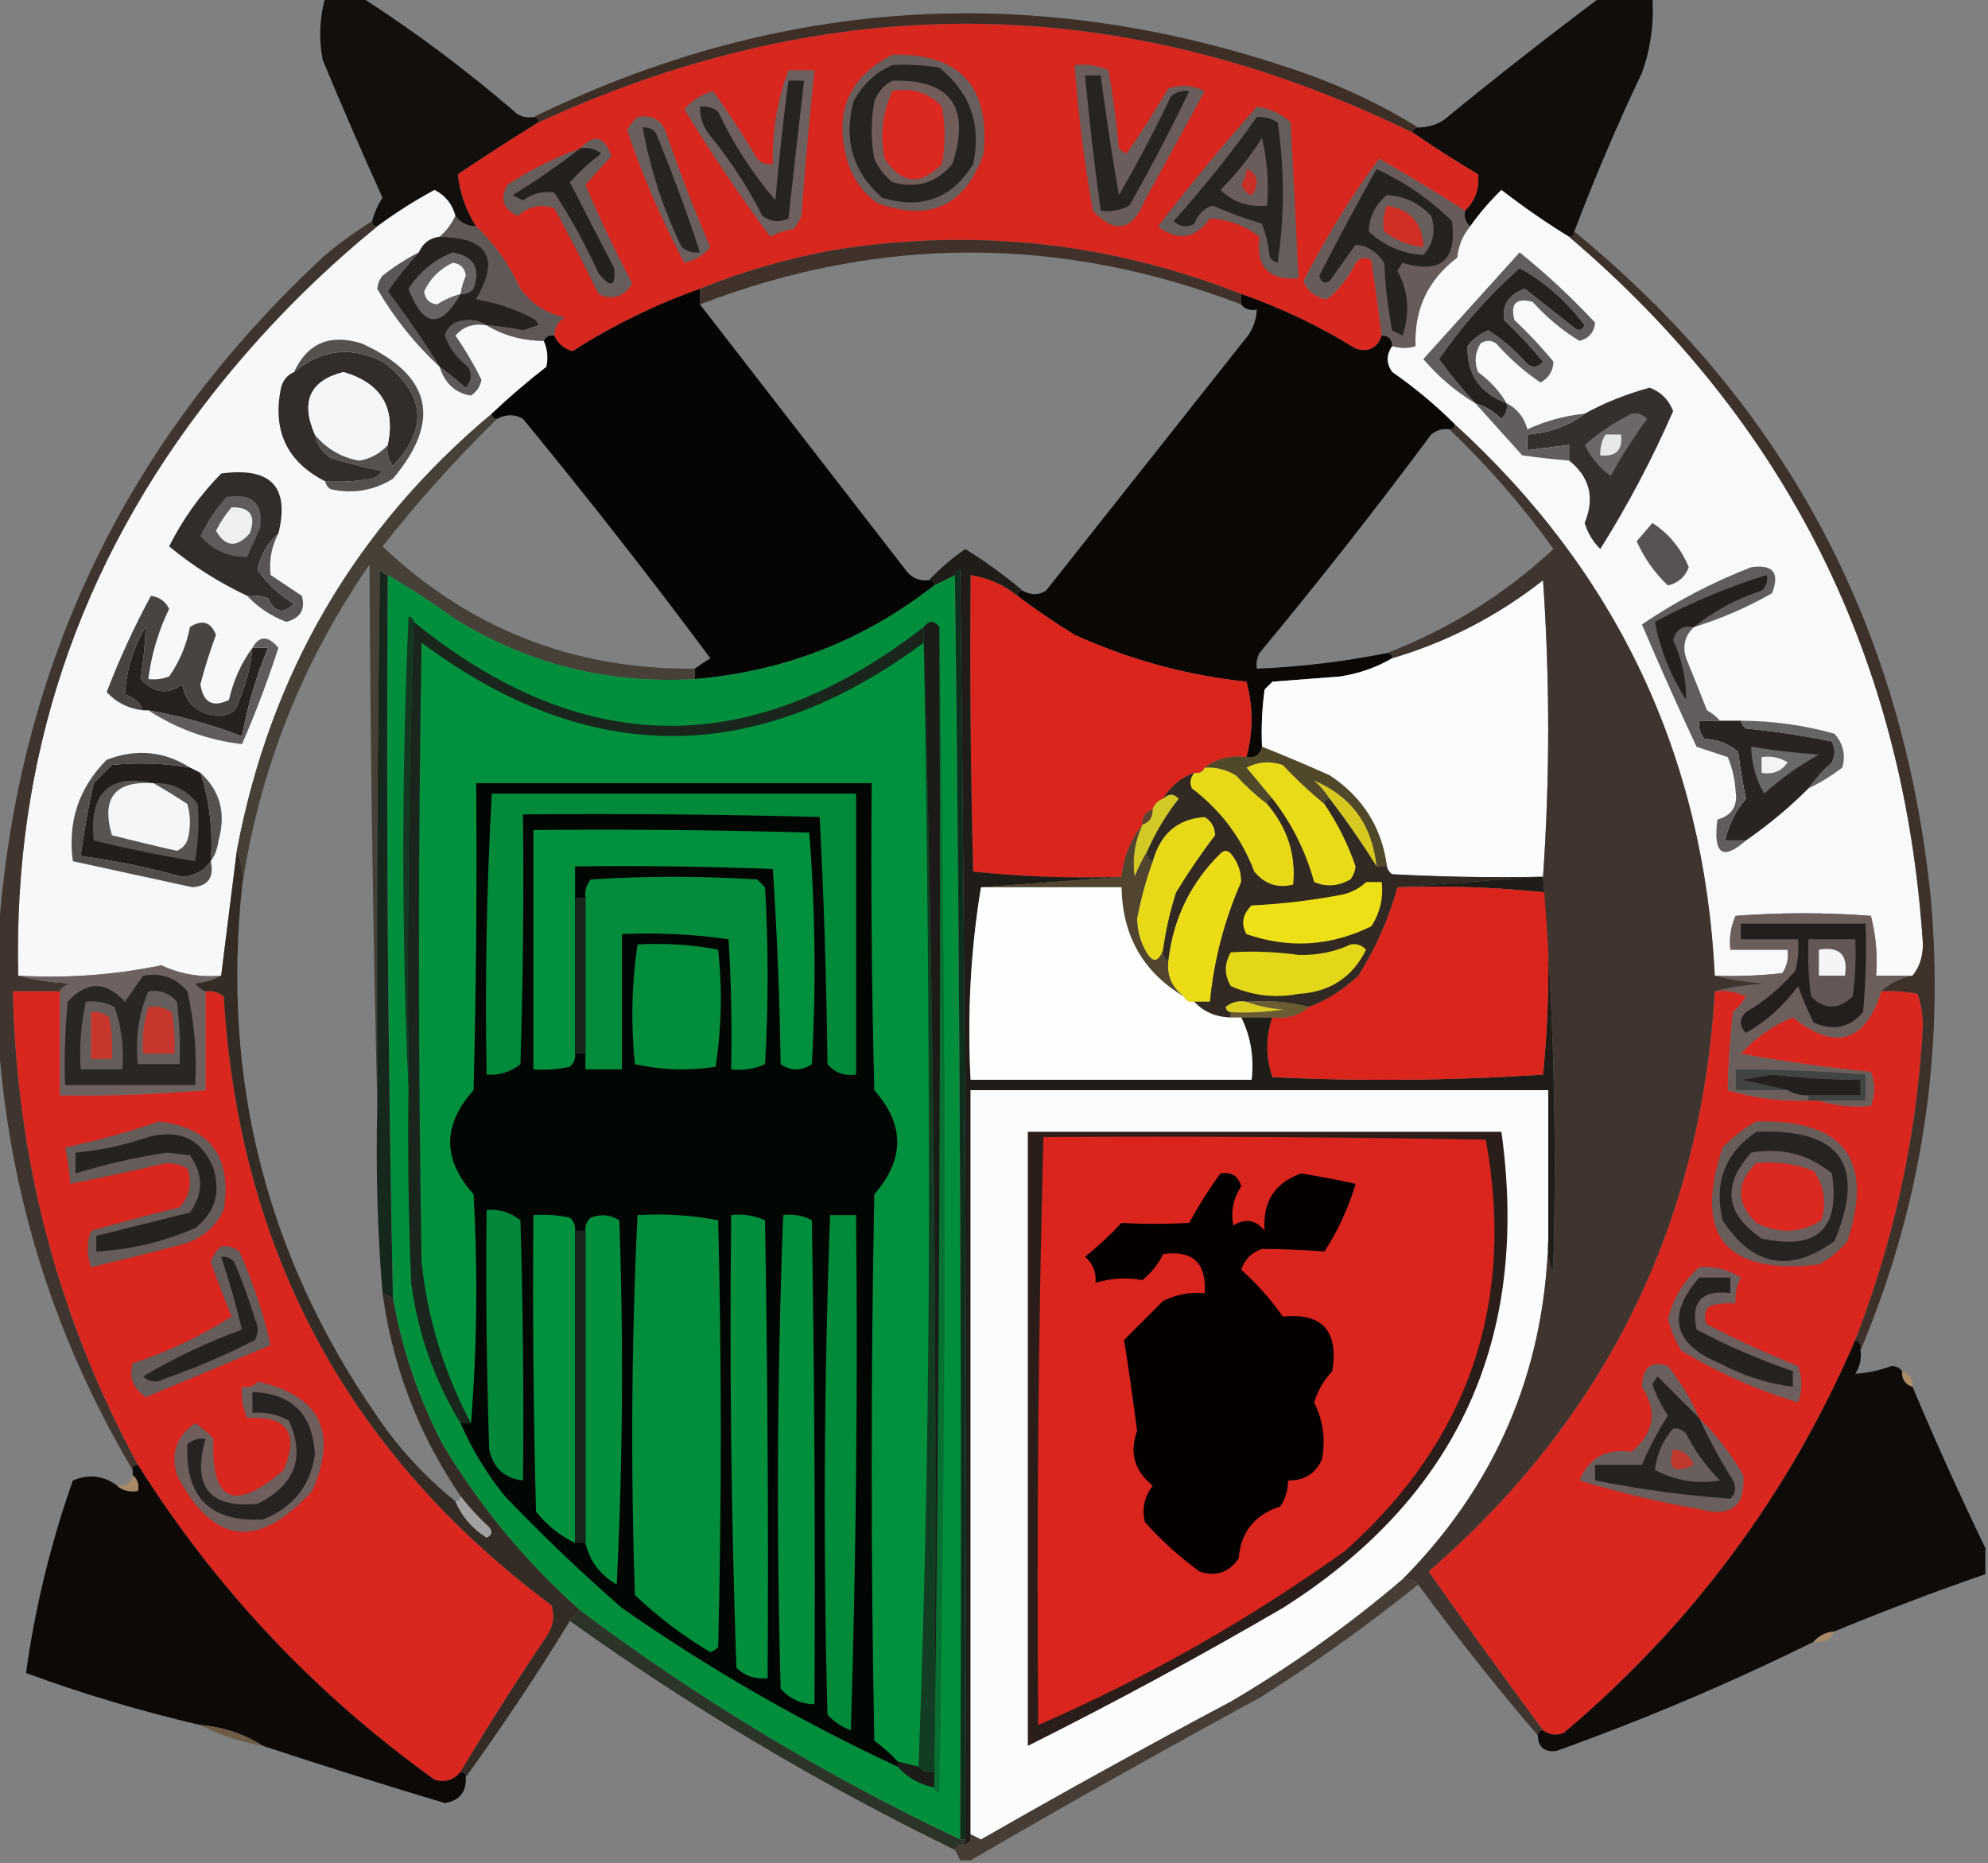 <?xml version="1.0" encoding="UTF-8"?>
<!DOCTYPE svg PUBLIC "-//W3C//DTD SVG 1.1//EN" "http://www.w3.org/Graphics/SVG/1.1/DTD/svg11.dtd">
<svg xmlns="http://www.w3.org/2000/svg" version="1.1" width="382px" height="358px" style="shape-rendering:geometricPrecision; text-rendering:geometricPrecision; image-rendering:optimizeQuality; fill-rule:evenodd; clip-rule:evenodd" xmlns:xlink="http://www.w3.org/1999/xlink">
<rect width="100%" height="100%" fill="#808080" stroke="none"/>
<g><path style="opacity:1" fill="#100d0a" d="M 307.5,-0.5 C 310.833,-0.5 314.167,-0.5 317.5,-0.5C 317.852,4.485 317.185,9.319 315.5,14C 310.735,24.025 306.401,34.192 302.5,44.5C 302.5,45.167 302.167,45.5 301.5,45.5C 297.05,42.766 292.717,39.766 288.5,36.5C 286.255,38.678 284.255,41.012 282.5,43.5C 281.596,42.791 281.263,41.791 281.5,40.5C 283.484,38.54 284.317,36.207 284,33.5C 279.684,30.934 275.517,28.267 271.5,25.5C 271.5,24.833 271.833,24.5 272.5,24.5C 274.308,24.509 275.975,24.009 277.5,23C 287.388,14.906 297.388,7.072 307.5,-0.5 Z"/></g>
<g><path style="opacity:1" fill="#120f0c" d="M 62.5,-0.5 C 64.833,-0.5 67.167,-0.5 69.5,-0.5C 79.969,6.249 89.969,13.749 99.5,22C 100.448,22.483 101.448,22.649 102.5,22.5C 103.167,22.5 103.5,22.833 103.5,23.5C 98.313,26.684 93.146,30.018 88,33.5C 88.359,37.058 89.525,40.391 91.5,43.5C 89.801,43.473 88.467,42.806 87.5,41.5C 86.945,39.271 85.611,37.605 83.5,36.5C 79.608,38.605 75.941,40.938 72.5,43.5C 71.833,43.5 71.5,43.167 71.5,42.5C 71.919,40.906 72.586,39.406 73.5,38C 69.529,29.225 65.696,20.392 62,11.5C 61.237,7.413 61.404,3.413 62.5,-0.5 Z"/></g>
<g><path style="opacity:1" fill="#d8271f" d="M 271.5,25.5 C 275.517,28.267 279.684,30.934 284,33.5C 284.317,36.207 283.484,38.54 281.5,40.5C 276.122,37.057 270.622,33.724 265,30.5C 259.545,37.902 254.712,45.736 250.5,54C 251.286,55.988 252.786,57.154 255,57.5C 257.288,55.626 259.121,53.293 260.5,50.5C 261.365,49.417 262.365,49.251 263.5,50C 264.248,54.796 264.915,59.63 265.5,64.5C 264.647,66.926 262.981,67.76 260.5,67C 253.529,62.681 246.196,59.181 238.5,56.5C 213.353,46.604 187.353,43.77 160.5,48C 151.534,49.601 142.868,52.101 134.5,55.5C 125.863,58.568 117.697,62.568 110,67.5C 108.358,67.022 107.191,66.022 106.5,64.5C 106.511,62.983 107.177,61.816 108.5,61C 104.953,60.263 102.12,58.43 100,55.5C 97.882,50.906 95.048,46.906 91.5,43.5C 89.525,40.391 88.359,37.058 88,33.5C 93.146,30.018 98.313,26.684 103.5,23.5C 159.789,-2.401 215.789,-1.735 271.5,25.5 Z"/></g>
<g><path style="opacity:1" fill="#3d2e26" d="M 272.5,24.5 C 271.833,24.5 271.5,24.833 271.5,25.5C 215.789,-1.735 159.789,-2.401 103.5,23.5C 103.5,22.833 103.167,22.5 102.5,22.5C 150.508,-0.86 199.841,-3.694 250.5,14C 258.289,16.73 265.622,20.23 272.5,24.5 Z"/></g>
<g><path style="opacity:1" fill="#6a5d5b" d="M 206.5,12.5 C 208.792,12.244 210.959,12.577 213,13.5C 213.886,18.47 214.552,23.47 215,28.5C 215.414,28.957 215.914,29.291 216.5,29.5C 219.278,25.454 221.944,21.288 224.5,17C 226.902,16.186 229.235,16.353 231.5,17.5C 227.667,24.5 223.833,31.5 220,38.5C 217.595,44.384 214.262,45.051 210,40.5C 208.34,31.221 207.173,21.888 206.5,12.5 Z"/></g>
<g><path style="opacity:1" fill="#6a5f5d" d="M 122.5,22.5 C 125.238,21.965 127.072,22.965 128,25.5C 130.556,32.944 133.389,40.278 136.5,47.5C 135.232,49.047 133.565,50.047 131.5,50.5C 127.178,42.394 123.511,33.894 120.5,25C 121.056,23.989 121.722,23.156 122.5,22.5 Z"/></g>
<g><path style="opacity:1" fill="#675d5b" d="M 241.5,20.5 C 243.991,20.829 246.157,21.829 248,23.5C 248.553,33.501 249.053,43.501 249.5,53.5C 243.738,53.905 241.238,51.238 242,45.5C 239.148,43.317 235.981,42.151 232.5,42C 229.643,45.939 226.31,46.439 222.5,43.5C 228.603,35.618 234.936,27.952 241.5,20.5 Z"/></g>
<g><path style="opacity:1" fill="#272421" d="M 123.5,24.5 C 124.496,24.414 125.329,24.748 126,25.5C 129.144,33.104 131.977,40.77 134.5,48.5C 133.178,48.67 132.011,48.337 131,47.5C 127.412,40.133 124.912,32.467 123.5,24.5 Z"/></g>
<g><path style="opacity:1" fill="#262320" d="M 208.5,14.5 C 209.5,14.5 210.5,14.5 211.5,14.5C 212.518,22.217 213.685,29.884 215,37.5C 218.588,31.325 221.922,24.991 225,18.5C 226.011,17.663 227.178,17.33 228.5,17.5C 224.972,24.897 221.138,32.231 217,39.5C 215.301,40.406 213.467,40.739 211.5,40.5C 210.313,31.86 209.313,23.193 208.5,14.5 Z"/></g>
<g><path style="opacity:1" fill="#6d605e" d="M 151.5,13.5 C 153.167,13.5 154.833,13.5 156.5,13.5C 155.527,22.813 154.694,32.146 154,41.5C 153.626,42.416 153.126,43.25 152.5,44C 150.899,44.273 149.399,44.773 148,45.5C 142.123,37.575 136.623,29.409 131.5,21C 132.954,19.287 134.788,18.12 137,17.5C 140.03,21.698 142.863,26.032 145.5,30.5C 146.325,31.386 147.325,31.719 148.5,31.5C 148.367,25.192 149.367,19.192 151.5,13.5 Z"/></g>
<g><path style="opacity:1" fill="#262320" d="M 151.5,15.5 C 152.5,15.5 153.5,15.5 154.5,15.5C 153.473,24.376 152.473,33.209 151.5,42C 149.741,42.797 148.074,42.631 146.5,41.5C 143.59,35.761 140.09,30.427 136,25.5C 134.991,23.975 134.491,22.308 134.5,20.5C 135.822,20.33 136.989,20.663 138,21.5C 140.907,27.644 144.574,33.311 149,38.5C 149.671,30.762 150.505,23.095 151.5,15.5 Z"/></g>
<g><path style="opacity:1" fill="#f8f8f8" d="M 87.5,41.5 C 86.789,43.03 85.789,44.363 84.5,45.5C 82.596,45.738 81.262,46.738 80.5,48.5C 78.068,49.75 75.734,51.25 73.5,53C 72.942,53.725 72.608,54.558 72.5,55.5C 75.762,61.095 79.762,66.095 84.5,70.5C 85.509,73.687 87.509,75.52 90.5,76C 91.574,75.261 92.241,74.261 92.5,73C 91.049,70.047 89.382,67.213 87.5,64.5C 89.022,62.718 91.022,62.051 93.5,62.5C 96.799,64.484 100.466,65.484 104.5,65.5C 105.218,67.137 105.384,68.803 105,70.5C 101.308,73.365 97.808,76.365 94.5,79.5C 68.237,101.493 51.904,129.493 45.5,163.5C 44.495,171.625 43.495,179.625 42.5,187.5C 38.422,187.848 34.588,187.181 31,185.5C 21.975,187.365 12.808,188.032 3.5,187.5C 2.512,145.774 15.012,108.441 41,75.5C 50.364,63.637 60.864,52.97 72.5,43.5C 75.941,40.938 79.608,38.605 83.5,36.5C 85.611,37.605 86.945,39.271 87.5,41.5 Z"/></g>
<g><path style="opacity:1" fill="#272320" d="M 241.5,22.5 C 242.93,22.421 244.264,22.754 245.5,23.5C 246.833,32.5 246.833,41.5 245.5,50.5C 244.914,50.291 244.414,49.957 244,49.5C 243.764,47.236 243.264,45.069 242.5,43C 239.256,42.03 236.09,40.863 233,39.5C 231.286,40.076 230.119,41.243 229.5,43C 228.056,43.781 226.723,43.614 225.5,42.5C 231.26,36.084 236.594,29.417 241.5,22.5 Z"/></g>
<g><path style="opacity:1" fill="#6a5d5b" d="M 242.5,26.5 C 243.485,30.634 243.818,34.968 243.5,39.5C 239.95,39.867 236.95,38.867 234.5,36.5C 237.57,33.436 240.237,30.103 242.5,26.5 Z"/></g>
<g><path style="opacity:1" fill="#c83027" d="M 239.5,32.5 C 240.649,32.791 241.316,33.624 241.5,35C 241.013,38.093 240.013,38.259 238.5,35.5C 239.127,34.583 239.461,33.583 239.5,32.5 Z"/></g>
<g><path style="opacity:1" fill="#f9f9f9" d="M 301.5,45.5 C 343.275,81.049 365.941,126.382 369.5,181.5C 369.461,183.952 368.794,185.952 367.5,187.5C 365.167,187.5 362.833,187.5 360.5,187.5C 360.793,183.563 360.46,179.73 359.5,176C 350.833,175.333 342.167,175.333 333.5,176C 332.577,178.041 332.244,180.208 332.5,182.5C 336.167,182.5 339.833,182.5 343.5,182.5C 343.714,184.144 343.38,185.644 342.5,187C 338.179,187.499 333.846,187.666 329.5,187.5C 327.418,145.333 310.751,110 279.5,81.5C 275.836,77.843 271.836,74.51 267.5,71.5C 266.334,69.833 266.334,68.166 267.5,66.5C 269.201,66.966 270.701,66.966 272,66.5C 271.702,59.43 274.368,53.763 280,49.5C 280.236,47.189 281.069,45.189 282.5,43.5C 284.255,41.012 286.255,38.678 288.5,36.5C 292.717,39.766 297.05,42.766 301.5,45.5 Z"/></g>
<g><path style="opacity:1" fill="#685e5c" d="M 171.5,10.5 C 184.42,10.255 190.253,16.588 189,29.5C 185.522,39.56 178.689,42.727 168.5,39C 165.865,37.039 164.031,34.539 163,31.5C 160.056,21.911 162.89,14.911 171.5,10.5 Z"/></g>
<g><path style="opacity:1" fill="#272321" d="M 171.5,12.5 C 174.518,12.335 177.518,12.502 180.5,13C 186.437,17.811 188.604,23.978 187,31.5C 182.983,38.138 177.15,40.304 169.5,38C 163.885,33.032 162.052,26.865 164,19.5C 165.767,16.228 168.267,13.895 171.5,12.5 Z"/></g>
<g><path style="opacity:1" fill="#715e5b" d="M 171.5,15.5 C 182.71,15.236 186.543,20.57 183,31.5C 179.993,35.13 176.16,36.296 171.5,35C 169.951,33.786 168.785,32.286 168,30.5C 167.333,26.833 167.333,23.167 168,19.5C 168.69,17.65 169.856,16.316 171.5,15.5 Z"/></g>
<g><path style="opacity:1" fill="#db2820" d="M 171.5,17.5 C 175.287,16.814 178.454,17.814 181,20.5C 181.667,24.167 181.667,27.833 181,31.5C 176.892,35.72 173.225,35.387 170,30.5C 169.055,25.939 169.555,21.606 171.5,17.5 Z"/></g>
<g><path style="opacity:1" fill="#675d5b" d="M 111.5,28.5 C 114.148,25.637 116.148,26.137 117.5,30C 115.854,31.83 114.187,33.663 112.5,35.5C 115.224,41.949 118.224,48.283 121.5,54.5C 119.793,57.103 117.626,57.77 115,56.5C 112.279,50.89 109.446,45.39 106.5,40C 103.86,39.161 101.527,39.661 99.5,41.5C 96.671,40.175 96.004,38.175 97.5,35.5C 101.91,32.628 106.577,30.295 111.5,28.5 Z"/></g>
<g><path style="opacity:1" fill="#24201d" d="M 111.5,28.5 C 112.978,28.238 114.311,28.571 115.5,29.5C 113.355,31.143 111.355,32.977 109.5,35C 112.282,40.47 115.116,45.97 118,51.5C 118.351,55.099 117.351,55.433 115,52.5C 112.548,47.093 109.714,41.926 106.5,37C 104.323,36.655 102.323,37.155 100.5,38.5C 99.833,38.167 99.167,37.833 98.5,37.5C 103.037,34.737 107.37,31.737 111.5,28.5 Z"/></g>
<g><path style="opacity:1" fill="#40322a" d="M 238.5,56.5 C 238.5,57.167 238.5,57.833 238.5,58.5C 203.777,45.21 169.11,45.21 134.5,58.5C 134.5,57.5 134.5,56.5 134.5,55.5C 142.868,52.101 151.534,49.601 160.5,48C 187.353,43.77 213.353,46.604 238.5,56.5 Z"/></g>
<g><path style="opacity:1" fill="#685c5a" d="M 281.5,40.5 C 281.263,41.791 281.596,42.791 282.5,43.5C 281.069,45.189 280.236,47.189 280,49.5C 274.368,53.763 271.702,59.43 272,66.5C 270.701,66.966 269.201,66.966 267.5,66.5C 267.5,65.167 266.833,64.5 265.5,64.5C 264.915,59.63 264.248,54.796 263.5,50C 262.365,49.251 261.365,49.417 260.5,50.5C 259.121,53.293 257.288,55.626 255,57.5C 252.786,57.154 251.286,55.988 250.5,54C 254.712,45.736 259.545,37.902 265,30.5C 270.622,33.724 276.122,37.057 281.5,40.5 Z"/></g>
<g><path style="opacity:1" fill="#26221f" d="M 264.5,32.5 C 269.884,34.95 274.718,38.283 279,42.5C 279.964,50.034 276.798,52.701 269.5,50.5C 269.167,51 268.833,51.5 268.5,52C 270.644,55.956 270.978,60.122 269.5,64.5C 268.833,64.167 268.167,63.833 267.5,63.5C 266.672,59.204 266.172,54.871 266,50.5C 264.603,48.398 262.769,47.231 260.5,47C 258.833,49.333 257.167,51.667 255.5,54C 254.517,54.591 253.85,54.258 253.5,53C 257.042,46.081 260.709,39.247 264.5,32.5 Z"/></g>
<g><path style="opacity:1" fill="#685e5b" d="M 266.5,37.5 C 269.841,37.656 272.674,38.989 275,41.5C 275.944,44.347 275.444,46.847 273.5,49C 269.546,48.779 266.046,47.279 263,44.5C 263.085,41.664 264.251,39.331 266.5,37.5 Z"/></g>
<g><path style="opacity:1" fill="#cf2f25" d="M 266.5,39.5 C 271.056,40.267 273.389,42.934 273.5,47.5C 270.735,47.202 268.235,46.202 266,44.5C 265.616,42.803 265.782,41.137 266.5,39.5 Z"/></g>
<g><path style="opacity:1" fill="#060504" d="M 134.5,55.5 C 134.5,56.5 134.5,57.5 134.5,58.5C 147.658,75.47 160.825,92.47 174,109.5C 175.11,111.037 176.61,111.703 178.5,111.5C 179.167,111.5 179.5,111.833 179.5,112.5C 166.054,123.041 150.72,129.041 133.5,130.5C 133.5,129.833 133.5,129.167 133.5,128.5C 134.398,127.842 135.398,127.176 136.5,126.5C 124.882,110.88 112.882,95.547 100.5,80.5C 98.905,79.566 97.239,79.566 95.5,80.5C 94.833,80.5 94.5,80.167 94.5,79.5C 97.808,76.365 101.308,73.365 105,70.5C 105.384,68.803 105.218,67.137 104.5,65.5C 104.842,64.662 105.508,64.328 106.5,64.5C 107.191,66.022 108.358,67.022 110,67.5C 117.697,62.568 125.863,58.568 134.5,55.5 Z"/></g>
<g><path style="opacity:1" fill="#0a0705" d="M 238.5,56.5 C 246.196,59.181 253.529,62.681 260.5,67C 262.981,67.76 264.647,66.926 265.5,64.5C 266.833,64.5 267.5,65.167 267.5,66.5C 266.334,68.166 266.334,69.833 267.5,71.5C 271.836,74.51 275.836,77.843 279.5,81.5C 279.5,82.167 279.167,82.5 278.5,82.5C 277.178,82.33 276.011,82.663 275,83.5C 264.381,97.787 253.381,111.787 242,125.5C 241.517,126.448 241.351,127.448 241.5,128.5C 249.917,128.155 258.25,127.155 266.5,125.5C 267.167,125.5 267.5,125.833 267.5,126.5C 264.497,128.262 261.163,129.428 257.5,130C 253.167,130.333 248.833,130.667 244.5,131C 244,131.5 243.5,132 243,132.5C 242.501,136.152 242.335,139.818 242.5,143.5C 242.179,145.048 241.179,145.715 239.5,145.5C 240.808,140.666 240.808,135.833 239.5,131C 227.983,129.766 216.983,126.766 206.5,122C 202.655,119.637 198.989,117.137 195.5,114.5C 195.5,113.833 195.833,113.5 196.5,113.5C 198.086,114.413 199.586,114.413 201,113.5C 213.667,97.5 226.333,81.5 239,65.5C 240.559,63.783 241.392,61.783 241.5,59.5C 240.209,59.737 239.209,59.404 238.5,58.5C 238.5,57.833 238.5,57.167 238.5,56.5 Z"/></g>
<g><path style="opacity:1" fill="#27221f" d="M 84.5,45.5 C 93.812,45.627 96.146,49.627 91.5,57.5C 95.587,58.151 99.421,59.484 103,61.5C 103.167,61.833 103.333,62.167 103.5,62.5C 102.5,62.833 101.5,63.167 100.5,63.5C 98.182,63.003 95.848,62.669 93.5,62.5C 91.712,61.377 89.712,61.211 87.5,62C 86.484,62.519 85.818,63.353 85.5,64.5C 86.389,66.898 87.889,68.898 90,70.5C 90.781,71.944 90.614,73.277 89.5,74.5C 87.815,73.047 86.149,71.714 84.5,70.5C 81.398,65.555 78.064,60.721 74.5,56C 76.32,53.348 78.32,50.848 80.5,48.5C 81.262,46.738 82.596,45.738 84.5,45.5 Z"/></g>
<g><path style="opacity:1" fill="#666362" d="M 88.5,56.5 C 84.666,63.276 81.333,62.943 78.5,55.5C 80.592,52.239 83.426,49.905 87,48.5C 91.084,49.225 92.418,51.558 91,55.5C 90.329,56.252 89.496,56.586 88.5,56.5 Z"/></g>
<g><path style="opacity:1" fill="#f7f7f7" d="M 88.5,56.5 C 86.906,56.919 85.406,57.586 84,58.5C 82.5,58.333 81.667,57.5 81.5,56C 82.667,53.5 84.5,51.667 87,50.5C 88.5,50.667 89.333,51.5 89.5,53C 89.011,54.139 88.677,55.305 88.5,56.5 Z"/></g>
<g><path style="opacity:1" fill="#5b5756" d="M 80.5,48.5 C 78.32,50.848 76.32,53.348 74.5,56C 78.064,60.721 81.398,65.555 84.5,70.5C 79.762,66.095 75.762,61.095 72.5,55.5C 72.608,54.558 72.942,53.725 73.5,53C 75.734,51.25 78.068,49.75 80.5,48.5 Z"/></g>
<g><path style="opacity:1" fill="#605d5c" d="M 289.5,77.5 C 284.317,75.511 281.817,71.844 282,66.5C 283.062,65.101 284.395,64.101 286,63.5C 288.784,65.28 291.284,67.447 293.5,70C 294.635,70.749 295.635,70.583 296.5,69.5C 294.183,66.683 291.683,64.016 289,61.5C 288.635,58.507 289.969,56.507 293,55.5C 296.156,57.986 299.322,60.486 302.5,63C 303.332,63.688 303.998,63.521 304.5,62.5C 301.088,57.919 296.922,54.252 292,51.5C 286.148,56.688 280.981,62.521 276.5,69C 278.654,71.987 280.987,74.82 283.5,77.5C 279.765,75.275 276.432,72.442 273.5,69C 279.667,62.167 285.833,55.333 292,48.5C 297.155,52.656 301.989,57.156 306.5,62C 306.312,63.882 305.312,65.049 303.5,65.5C 300.171,63.487 297.171,60.987 294.5,58C 291.333,57.167 290.167,58.333 291,61.5C 293.711,64.042 296.211,66.709 298.5,69.5C 298.42,71.33 297.587,72.663 296,73.5C 292.882,71.385 290.048,68.885 287.5,66C 286.5,65.333 285.5,65.333 284.5,66C 283.424,67.726 283.257,69.559 284,71.5C 286.332,73.203 288.165,75.203 289.5,77.5 Z"/></g>
<g><path style="opacity:1" fill="#5f5856" d="M 87.5,41.5 C 88.467,42.806 89.801,43.473 91.5,43.5C 95.048,46.906 97.882,50.906 100,55.5C 102.12,58.43 104.953,60.263 108.5,61C 107.177,61.816 106.511,62.983 106.5,64.5C 105.508,64.328 104.842,64.662 104.5,65.5C 100.466,65.484 96.799,64.484 93.5,62.5C 95.848,62.669 98.182,63.003 100.5,63.5C 101.5,63.167 102.5,62.833 103.5,62.5C 103.333,62.167 103.167,61.833 103,61.5C 99.421,59.484 95.587,58.151 91.5,57.5C 96.146,49.627 93.812,45.627 84.5,45.5C 85.789,44.363 86.789,43.03 87.5,41.5 Z"/></g>
<g><path style="opacity:1" fill="#26211e" d="M 289.5,77.5 C 289.719,78.675 289.386,79.675 288.5,80.5C 287.06,79.048 285.394,78.048 283.5,77.5C 280.987,74.82 278.654,71.987 276.5,69C 280.981,62.521 286.148,56.688 292,51.5C 296.922,54.252 301.088,57.919 304.5,62.5C 303.998,63.521 303.332,63.688 302.5,63C 299.322,60.486 296.156,57.986 293,55.5C 289.969,56.507 288.635,58.507 289,61.5C 291.683,64.016 294.183,66.683 296.5,69.5C 295.635,70.583 294.635,70.749 293.5,70C 291.284,67.447 288.784,65.28 286,63.5C 284.395,64.101 283.062,65.101 282,66.5C 281.817,71.844 284.317,75.511 289.5,77.5 Z"/></g>
<g><path style="opacity:1" fill="#54514f" d="M 62.5,92.5 C 65.518,92.665 68.518,92.498 71.5,92C 72.308,91.692 72.975,91.192 73.5,90.5C 70.103,89.828 66.77,88.995 63.5,88C 61.859,86.871 60.859,85.371 60.5,83.5C 62.703,86.197 65.537,87.863 69,88.5C 71.192,88.137 73.026,87.137 74.5,85.5C 74.238,86.978 74.571,88.311 75.5,89.5C 82.381,82.282 81.715,75.615 73.5,69.5C 67.377,66.474 61.711,67.141 56.5,71.5C 59.064,65.936 63.397,64.102 69.5,66C 82.927,72.116 84.927,80.783 75.5,92C 71.782,94.298 67.782,94.965 63.5,94C 62.944,93.617 62.611,93.117 62.5,92.5 Z"/></g>
<g><path style="opacity:1" fill="#5c5958" d="M 93.5,62.5 C 91.022,62.051 89.022,62.718 87.5,64.5C 89.382,67.213 91.049,70.047 92.5,73C 92.241,74.261 91.574,75.261 90.5,76C 87.509,75.52 85.509,73.687 84.5,70.5C 86.149,71.714 87.815,73.047 89.5,74.5C 90.614,73.277 90.781,71.944 90,70.5C 87.889,68.898 86.389,66.898 85.5,64.5C 85.818,63.353 86.484,62.519 87.5,62C 89.712,61.211 91.712,61.377 93.5,62.5 Z"/></g>
<g><path style="opacity:1" fill="#322d2b" d="M 74.5,85.5 C 76.049,78.276 73.216,73.609 66,71.5C 59.559,73.131 57.726,77.131 60.5,83.5C 60.859,85.371 61.859,86.871 63.5,88C 66.77,88.995 70.103,89.828 73.5,90.5C 72.975,91.192 72.308,91.692 71.5,92C 68.518,92.498 65.518,92.665 62.5,92.5C 55.129,88.754 52.296,82.754 54,74.5C 54.377,73.058 55.21,72.058 56.5,71.5C 61.711,67.141 67.377,66.474 73.5,69.5C 81.715,75.615 82.381,82.282 75.5,89.5C 74.571,88.311 74.238,86.978 74.5,85.5 Z"/></g>
<g><path style="opacity:1" fill="#f6f6f6" d="M 74.5,85.5 C 73.026,87.137 71.192,88.137 69,88.5C 65.537,87.863 62.703,86.197 60.5,83.5C 57.726,77.131 59.559,73.131 66,71.5C 73.216,73.609 76.049,78.276 74.5,85.5 Z"/></g>
<g><path style="opacity:1" fill="#35302e" d="M 301.5,88.5 C 301.5,87.5 301.5,86.5 301.5,85.5C 298.833,85.833 296.167,86.167 293.5,86.5C 293.5,85.5 293.5,84.5 293.5,83.5C 297.644,83.223 301.311,81.89 304.5,79.5C 308.367,77.371 312.534,75.704 317,74.5C 319.167,75.333 320.667,76.833 321.5,79C 317.446,88.279 312.78,97.113 307.5,105.5C 306.065,104.071 305.065,102.405 304.5,100.5C 306.478,95.669 305.478,91.669 301.5,88.5 Z"/></g>
<g><path style="opacity:1" fill="#6b6867" d="M 313.5,79.5 C 314.675,79.281 315.675,79.614 316.5,80.5C 313.913,84.007 311.58,87.674 309.5,91.5C 307.367,89.909 305.701,87.909 304.5,85.5C 307.26,83.136 310.26,81.136 313.5,79.5 Z"/></g>
<g><path style="opacity:1" fill="#e8e8e8" d="M 308.5,83.5 C 309.5,83.5 310.5,83.5 311.5,83.5C 311.833,86.5 310.5,87.833 307.5,87.5C 307.433,86.041 307.766,84.708 308.5,83.5 Z"/></g>
<g><path style="opacity:1" fill="#615e5d" d="M 283.5,77.5 C 285.394,78.048 287.06,79.048 288.5,80.5C 289.386,79.675 289.719,78.675 289.5,77.5C 291.522,78.507 292.855,80.174 293.5,82.5C 297.014,80.883 300.681,79.883 304.5,79.5C 301.311,81.89 297.644,83.223 293.5,83.5C 293.5,84.5 293.5,85.5 293.5,86.5C 296.167,86.167 298.833,85.833 301.5,85.5C 301.5,86.5 301.5,87.5 301.5,88.5C 298.542,88.275 295.542,87.942 292.5,87.5C 289.421,84.095 286.421,80.762 283.5,77.5 Z"/></g>
<g><path style="opacity:1" fill="#464036" d="M 94.5,79.5 C 94.5,80.167 94.833,80.5 95.5,80.5C 87.633,88.199 80.3,96.366 73.5,105C 90.263,120.874 110.263,128.707 133.5,128.5C 133.5,129.167 133.5,129.833 133.5,130.5C 116.962,131.487 101.629,127.654 87.5,119C 83.266,115.918 78.933,113.084 74.5,110.5C 73.883,110.389 73.383,110.056 73,109.5C 72.5,143.832 72.333,178.165 72.5,212.5C 71.668,178.002 71.168,143.336 71,108.5C 58.012,127.304 49.845,147.97 46.5,170.5C 46.802,167.941 46.468,165.607 45.5,163.5C 51.904,129.493 68.237,101.493 94.5,79.5 Z"/></g>
<g><path style="opacity:1" fill="#575352" d="M 317.5,100.5 C 320.653,102.502 322.987,105.335 324.5,109C 323.831,110.847 322.497,112.014 320.5,112.5C 317.935,110.096 315.935,107.262 314.5,104C 315.544,102.826 316.544,101.659 317.5,100.5 Z"/></g>
<g><path style="opacity:1" fill="#312d2a" d="M 53.5,102.5 C 51.42,104.318 50.086,106.651 49.5,109.5C 51.33,112.161 53.663,114.328 56.5,116C 54.44,118.091 52.773,117.758 51.5,115C 50.207,114.51 48.873,114.343 47.5,114.5C 42.134,111.979 37.134,108.812 32.5,105C 35.097,99.805 38.431,95.138 42.5,91C 52.036,89.695 55.703,93.528 53.5,102.5 Z"/></g>
<g><path style="opacity:1" fill="#5e5b5a" d="M 43.5,95.5 C 48.501,94.671 50.668,96.671 50,101.5C 49.163,103.351 48.33,105.184 47.5,107C 43.94,107.147 40.94,105.814 38.5,103C 39.799,100.23 41.465,97.73 43.5,95.5 Z"/></g>
<g><path style="opacity:1" fill="#efefef" d="M 44.5,97.5 C 48.071,97.408 49.238,99.074 48,102.5C 45.464,105.313 43.297,105.146 41.5,102C 42.315,100.357 43.315,98.857 44.5,97.5 Z"/></g>
<g><path style="opacity:1" fill="#40352e" d="M 71.5,42.5 C 71.5,43.167 71.833,43.5 72.5,43.5C 60.864,52.97 50.364,63.637 41,75.5C 15.012,108.441 2.512,145.774 3.5,187.5C 6.641,188.321 9.975,188.821 13.5,189C 12.584,189.278 11.918,189.778 11.5,190.5C 8.5,190.5 5.5,190.5 2.5,190.5C 3.163,222.832 11.163,253.165 26.5,281.5C 25.833,281.5 25.5,281.833 25.5,282.5C 9.767,255.969 1.101,227.302 -0.5,196.5C -0.5,191.833 -0.5,187.167 -0.5,182.5C 2.575,129.517 23.575,85.017 62.5,49C 65.379,46.615 68.379,44.448 71.5,42.5 Z"/></g>
<g><path style="opacity:1" fill="#028e3d" d="M 74.5,110.5 C 78.933,113.084 83.266,115.918 87.5,119C 101.629,127.654 116.962,131.487 133.5,130.5C 150.72,129.041 166.054,123.041 179.5,112.5C 180.833,111.833 182.167,111.167 183.5,110.5C 184.499,191.332 184.833,272.332 184.5,353.5C 158.609,341.246 134.276,326.579 111.5,309.5C 101.052,300.214 92.219,289.548 85,277.5C 80.403,268.642 77.236,259.308 75.5,249.5C 74.525,203.186 74.192,156.853 74.5,110.5 Z"/></g>
<g><path style="opacity:1" fill="#da251d" d="M 195.5,114.5 C 198.989,117.137 202.655,119.637 206.5,122C 216.983,126.766 227.983,129.766 239.5,131C 240.808,135.833 240.808,140.666 239.5,145.5C 236.447,145.111 233.78,145.777 231.5,147.5C 231.158,148.338 230.492,148.672 229.5,148.5C 226.865,149.473 224.865,151.14 223.5,153.5C 222.5,153.833 221.833,154.5 221.5,155.5C 220.094,155.973 219.427,156.973 219.5,158.5C 217.271,161.354 215.938,164.687 215.5,168.5C 205.917,168.818 196.417,168.485 187,167.5C 186.5,148.503 186.333,129.503 186.5,110.5C 189.905,111.038 192.905,112.371 195.5,114.5 Z"/></g>
<g><path style="opacity:1" fill="#fcfcfc" d="M 296.5,168.5 C 296.167,168.5 295.833,168.5 295.5,168.5C 286.161,168.666 276.827,168.5 267.5,168C 266.944,167.617 266.611,167.117 266.5,166.5C 265.512,159.033 261.846,153.199 255.5,149C 251.133,147.051 246.8,145.217 242.5,143.5C 242.335,139.818 242.501,136.152 243,132.5C 243.5,132 244,131.5 244.5,131C 248.833,130.667 253.167,130.333 257.5,130C 261.163,129.428 264.497,128.262 267.5,126.5C 278.138,123.348 287.805,118.348 296.5,111.5C 297.819,130.565 297.819,149.565 296.5,168.5 Z"/></g>
<g><path style="opacity:1" fill="#595554" d="M 53.5,102.5 C 52.174,105.001 51.674,107.668 52,110.5C 54,111.833 56,113.167 58,114.5C 58.724,117.125 57.724,118.792 55,119.5C 52.061,118.377 49.561,116.711 47.5,114.5C 48.873,114.343 50.207,114.51 51.5,115C 52.773,117.758 54.44,118.091 56.5,116C 53.663,114.328 51.33,112.161 49.5,109.5C 50.086,106.651 51.42,104.318 53.5,102.5 Z"/></g>
<g><path style="opacity:1" fill="#153621" d="M 79.5,119.5 C 78.502,149.329 78.169,179.329 78.5,209.5C 77.17,179.331 77.17,148.997 78.5,118.5C 79.107,118.624 79.44,118.957 79.5,119.5 Z"/></g>
<g><path style="opacity:1" fill="#01913e" d="M 177.5,123.5 C 178.167,159.332 178.5,195.332 178.5,231.5C 178.5,267.84 177.833,303.84 176.5,339.5C 175.167,339.167 173.833,338.833 172.5,338.5C 171.167,337.067 169.667,335.733 168,334.5C 167.333,299.5 167.333,264.5 168,229.5C 173.874,222.811 173.874,216.144 168,209.5C 167.5,189.836 167.333,170.169 167.5,150.5C 142.167,150.5 116.833,150.5 91.5,150.5C 91.667,170.169 91.5,189.836 91,209.5C 85,216.167 85,222.833 91,229.5C 91.828,244.339 91.661,259.006 90.5,273.5C 85.329,263.823 82.162,253.49 81,242.5C 80.333,202.833 80.333,163.167 81,123.5C 113.09,147.42 145.257,147.42 177.5,123.5 Z"/></g>
<g><path style="opacity:1" fill="#484442" d="M 48.5,124.5 C 48.186,127.947 47.352,131.28 46,134.5C 45.592,136.41 44.425,137.41 42.5,137.5C 38.278,137.49 35.778,135.49 35,131.5C 32.313,133.567 29.646,133.234 27,130.5C 27.538,127.206 27.871,123.873 28,120.5C 25.581,124.539 24.248,128.872 24,133.5C 25.729,133.974 26.895,134.974 27.5,136.5C 24.695,136.182 22.361,135.015 20.5,133C 22.971,126.566 25.804,120.399 29,114.5C 30.621,114.725 31.788,115.558 32.5,117C 30.419,121.316 29.085,125.816 28.5,130.5C 29.873,130.657 31.207,130.49 32.5,130C 34.494,127.153 35.828,123.986 36.5,120.5C 38.833,118.998 40.499,119.498 41.5,122C 40.346,125.136 39.346,128.302 38.5,131.5C 39.05,135.024 40.884,136.024 44,134.5C 44.844,130.771 46.344,127.437 48.5,124.5 Z"/></g>
<g><path style="opacity:1" fill="#27221f" d="M 48.5,124.5 C 49.5,124.5 50.5,124.5 51.5,124.5C 49.244,129.941 47.577,135.607 46.5,141.5C 40.731,139.299 34.731,137.632 28.5,136.5C 28.167,136.5 27.833,136.5 27.5,136.5C 26.895,134.974 25.729,133.974 24,133.5C 24.248,128.872 25.581,124.539 28,120.5C 27.871,123.873 27.538,127.206 27,130.5C 29.646,133.234 32.313,133.567 35,131.5C 35.778,135.49 38.278,137.49 42.5,137.5C 44.425,137.41 45.592,136.41 46,134.5C 47.352,131.28 48.186,127.947 48.5,124.5 Z"/></g>
<g><path style="opacity:1" fill="#1a251b" d="M 79.5,119.5 C 111.806,145.808 144.473,146.141 177.5,120.5C 177.5,121.167 177.5,121.833 177.5,122.5C 177.5,122.833 177.5,123.167 177.5,123.5C 145.257,147.42 113.09,147.42 81,123.5C 80.333,163.167 80.333,202.833 81,242.5C 82.162,253.49 85.329,263.823 90.5,273.5C 89.833,273.5 89.167,273.5 88.5,273.5C 83.474,265.26 80.307,256.26 79,246.5C 78.5,234.171 78.334,221.838 78.5,209.5C 78.169,179.329 78.502,149.329 79.5,119.5 Z"/></g>
<g><path style="opacity:1" fill="#666462" d="M 334.5,138.5 C 340.64,138.517 346.64,139.351 352.5,141C 354.187,142.913 354.687,145.08 354,147.5C 351.931,149.085 349.764,150.419 347.5,151.5C 348.793,149.704 350.293,148.037 352,146.5C 352.667,145.167 352.667,143.833 352,142.5C 346.589,141.385 341.089,140.552 335.5,140C 334.944,139.617 334.611,139.117 334.5,138.5 Z"/></g>
<g><path style="opacity:1" fill="#5f5c5b" d="M 28.5,136.5 C 34.731,137.632 40.731,139.299 46.5,141.5C 47.577,135.607 49.244,129.941 51.5,124.5C 50.5,124.5 49.5,124.5 48.5,124.5C 49.828,122.104 51.494,122.104 53.5,124.5C 51.453,130.811 49.12,136.978 46.5,143C 39.992,142.246 33.992,140.08 28.5,136.5 Z"/></g>
<g><path style="opacity:1" fill="#292421" d="M 330.5,138.5 C 331.833,138.5 333.167,138.5 334.5,138.5C 334.611,139.117 334.944,139.617 335.5,140C 341.089,140.552 346.589,141.385 352,142.5C 352.667,143.833 352.667,145.167 352,146.5C 350.293,148.037 348.793,149.704 347.5,151.5C 343.792,155.21 339.792,158.543 335.5,161.5C 334.167,161.5 332.833,161.5 331.5,161.5C 332.141,158.503 333.475,155.837 335.5,153.5C 334.861,150.525 334.361,147.525 334,144.5C 332.174,142.926 330.007,142.093 327.5,142C 326.663,140.989 326.33,139.822 326.5,138.5C 327.833,138.5 329.167,138.5 330.5,138.5 Z"/></g>
<g><path style="opacity:1" fill="#6b6968" d="M 336.5,143.5 C 340.785,144.208 345.118,144.708 349.5,145C 345.722,147.112 342.222,149.612 339,152.5C 337.396,149.753 336.562,146.753 336.5,143.5 Z"/></g>
<g><path style="opacity:1" fill="#f3f3f3" d="M 338.5,145.5 C 340.288,145.215 341.955,145.548 343.5,146.5C 342.332,148.217 340.665,148.884 338.5,148.5C 338.5,147.5 338.5,146.5 338.5,145.5 Z"/></g>
<g><path style="opacity:1" fill="#e9db17" d="M 254.5,154.5 C 257.032,158.231 259.032,162.231 260.5,166.5C 260.392,167.442 260.059,168.275 259.5,169C 257.17,170.345 254.837,170.512 252.5,169.5C 250.874,163.582 248.208,158.249 244.5,153.5C 242.856,151.519 241.19,149.519 239.5,147.5C 241.765,146.353 244.098,146.186 246.5,147C 249.036,149.705 251.703,152.205 254.5,154.5 Z"/></g>
<g><path style="opacity:1" fill="#514e4c" d="M 36.5,147.5 C 31.519,146.668 26.519,146.502 21.5,147C 20.333,148.167 19.167,149.333 18,150.5C 16.971,155.144 16.138,159.81 15.5,164.5C 22.101,165.387 28.601,166.72 35,168.5C 37.376,168.315 39.209,167.315 40.5,165.5C 41.17,168.59 40.003,170.257 37,170.5C 29.295,168.826 21.628,167.16 14,165.5C 12.975,157.909 15.141,151.409 20.5,146C 26.184,143.84 31.517,144.34 36.5,147.5 Z"/></g>
<g><path style="opacity:1" fill="#e7d918" d="M 231.5,147.5 C 233.655,147.372 235.655,147.872 237.5,149C 239.37,151.04 241.37,152.873 243.5,154.5C 247.398,159.087 249.064,164.253 248.5,170C 245.503,170.755 243.003,169.922 241,167.5C 238.568,161.058 234.568,155.724 229,151.5C 228.53,150.423 228.697,149.423 229.5,148.5C 230.492,148.672 231.158,148.338 231.5,147.5 Z"/></g>
<g><path style="opacity:1" fill="#514829" d="M 242.5,143.5 C 246.8,145.217 251.133,147.051 255.5,149C 261.846,153.199 265.512,159.033 266.5,166.5C 265.833,166.5 265.167,166.5 264.5,166.5C 263.651,158.514 259.651,153.014 252.5,150C 253.71,151.039 254.71,152.206 255.5,153.5C 254.833,153.5 254.5,153.833 254.5,154.5C 251.703,152.205 249.036,149.705 246.5,147C 244.098,146.186 241.765,146.353 239.5,147.5C 241.19,149.519 242.856,151.519 244.5,153.5C 243.833,153.5 243.5,153.833 243.5,154.5C 241.37,152.873 239.37,151.04 237.5,149C 235.655,147.872 233.655,147.372 231.5,147.5C 233.78,145.777 236.447,145.111 239.5,145.5C 241.179,145.715 242.179,145.048 242.5,143.5 Z"/></g>
<g><path style="opacity:1" fill="#020703" d="M 172.5,338.5 C 172.5,338.833 172.5,339.167 172.5,339.5C 153.952,330.892 136.286,320.725 119.5,309C 111.644,302.143 104.144,294.976 97,287.5C 93.517,283.193 90.683,278.527 88.5,273.5C 89.167,273.5 89.833,273.5 90.5,273.5C 91.661,259.006 91.828,244.339 91,229.5C 85,222.833 85,216.167 91,209.5C 91.5,189.836 91.667,170.169 91.5,150.5C 116.833,150.5 142.167,150.5 167.5,150.5C 167.333,170.169 167.5,189.836 168,209.5C 173.874,216.144 173.874,222.811 168,229.5C 167.333,264.5 167.333,299.5 168,334.5C 169.667,335.733 171.167,337.067 172.5,338.5 Z"/></g>
<g><path style="opacity:1" fill="#028a3b" d="M 94.5,152.5 C 117.833,152.5 141.167,152.5 164.5,152.5C 164.5,170.5 164.5,188.5 164.5,206.5C 162.278,206.822 160.444,206.155 159,204.5C 158.825,188.593 158.325,172.759 157.5,157C 138.503,156.5 119.503,156.333 100.5,156.5C 100.667,172.503 100.5,188.503 100,204.5C 98.103,206.016 95.936,206.683 93.5,206.5C 93.181,188.423 93.514,170.423 94.5,152.5 Z"/></g>
<g><path style="opacity:1" fill="#605d5c" d="M 325.5,120.5 C 323.752,122.16 323.252,124.16 324,126.5C 325.383,129.859 326.716,133.193 328,136.5C 328.995,137.066 329.828,137.733 330.5,138.5C 329.167,138.5 327.833,138.5 326.5,138.5C 326.33,139.822 326.663,140.989 327.5,142C 330.007,142.093 332.174,142.926 334,144.5C 334.361,147.525 334.861,150.525 335.5,153.5C 333.475,155.837 332.141,158.503 331.5,161.5C 332.833,161.5 334.167,161.5 335.5,161.5C 330.99,165.476 329.157,164.143 330,157.5C 332.785,156.712 333.951,154.879 333.5,152C 333.369,149.747 332.869,147.581 332,145.5C 330,144.833 328,144.167 326,143.5C 322.38,135.756 318.88,127.923 315.5,120C 321.942,115.609 328.942,111.942 336.5,109C 340.7,108.404 342.033,110.07 340.5,114C 335.701,116.735 330.701,118.902 325.5,120.5 Z"/></g>
<g><path style="opacity:1" fill="#25201d" d="M 325.5,120.5 C 323.365,120.147 322.032,120.98 321.5,123C 323.189,126.713 324.023,130.546 324,134.5C 320.997,129.807 318.997,124.807 318,119.5C 324.912,115.791 332.079,112.791 339.5,110.5C 339.719,111.675 339.386,112.675 338.5,113.5C 333.658,115.085 329.325,117.418 325.5,120.5 Z"/></g>
<g><path style="opacity:1" fill="#54514f" d="M 38.5,148.5 C 42.295,151.95 43.461,156.284 42,161.5C 41.79,163.058 41.29,164.391 40.5,165.5C 40.949,159.647 40.283,153.98 38.5,148.5 Z"/></g>
<g><path style="opacity:1" fill="#e8d918" d="M 223.5,182.5 C 222.559,185.125 221.393,185.125 220,182.5C 219.015,180.634 218.515,178.634 218.5,176.5C 219.206,172.754 220.206,169.088 221.5,165.5C 222.976,160.17 226.31,157.337 231.5,157C 232.804,157.804 233.471,158.971 233.5,160.5C 230.839,164.005 228.339,167.672 226,171.5C 224.85,175.112 224.017,178.778 223.5,182.5 Z"/></g>
<g><path style="opacity:1" fill="#d7c920" d="M 264.5,166.5 C 261.795,162.136 258.795,157.802 255.5,153.5C 254.71,152.206 253.71,151.039 252.5,150C 259.651,153.014 263.651,158.514 264.5,166.5 Z"/></g>
<g><path style="opacity:1" fill="#60432d" d="M 221.5,155.5 C 221.573,157.027 220.906,158.027 219.5,158.5C 219.427,156.973 220.094,155.973 221.5,155.5 Z"/></g>
<g><path style="opacity:1" fill="#077133" d="M 180.5,120.5 C 181.832,195.001 181.832,269.668 180.5,344.5C 179.893,344.376 179.56,344.043 179.5,343.5C 180.499,269.335 180.833,195.002 180.5,120.5 Z"/></g>
<g><path style="opacity:1" fill="#01903d" d="M 110.5,172.5 C 110.5,182.5 110.5,192.5 110.5,202.5C 110.586,203.496 110.252,204.329 109.5,205C 107.19,205.497 104.857,205.663 102.5,205.5C 102.5,190.167 102.5,174.833 102.5,159.5C 120.17,159.333 137.836,159.5 155.5,160C 156.657,174.759 156.823,189.592 156,204.5C 154,205.833 152,205.833 150,204.5C 149.823,191.925 149.323,179.425 148.5,167C 135.838,166.5 123.171,166.333 110.5,166.5C 110.5,168.5 110.5,170.5 110.5,172.5 Z"/></g>
<g><path style="opacity:1" fill="#231e1b" d="M 36.5,147.5 C 37.167,147.833 37.833,148.167 38.5,148.5C 40.283,153.98 40.949,159.647 40.5,165.5C 39.209,167.315 37.376,168.315 35,168.5C 28.601,166.72 22.101,165.387 15.5,164.5C 16.138,159.81 16.971,155.144 18,150.5C 19.167,149.333 20.333,148.167 21.5,147C 26.519,146.502 31.519,146.668 36.5,147.5 Z"/></g>
<g><path style="opacity:1" fill="#575452" d="M 29.5,150.5 C 33.025,150.346 35.859,151.679 38,154.5C 38.279,158.17 38.112,161.837 37.5,165.5C 30.919,164.432 24.419,163.099 18,161.5C 17.129,152.297 20.962,148.631 29.5,150.5 Z"/></g>
<g><path style="opacity:1" fill="#f6f6f6" d="M 29.5,150.5 C 31.66,151.734 33.827,153.067 36,154.5C 36.667,156.833 36.667,159.167 36,161.5C 35.612,162.428 34.945,163.095 34,163.5C 29.81,162.562 25.644,161.562 21.5,160.5C 19.412,153.339 22.078,150.006 29.5,150.5 Z"/></g>
<g><path style="opacity:1" fill="#d2c826" d="M 220.5,163.5 C 219.59,165.019 218.757,166.685 218,168.5C 217.54,165.038 218.04,161.704 219.5,158.5C 220.906,158.027 221.573,157.027 221.5,155.5C 221.833,154.5 222.5,153.833 223.5,153.5C 224.575,152.438 225.575,152.438 226.5,153.5C 224.075,156.589 222.075,159.922 220.5,163.5 Z"/></g>
<g><path style="opacity:1" fill="#ebdc17" d="M 229.5,192.5 C 228.508,192.672 227.842,192.338 227.5,191.5C 225.15,189.787 224.15,187.453 224.5,184.5C 225.452,176.461 228.786,169.628 234.5,164C 235.167,163.333 235.833,163.333 236.5,164C 237.848,165.574 238.514,167.407 238.5,169.5C 235.277,176.839 233.277,184.505 232.5,192.5C 231.5,192.5 230.5,192.5 229.5,192.5 Z"/></g>
<g><path style="opacity:1" fill="#201c18" d="M 196.5,113.5 C 195.833,113.5 195.5,113.833 195.5,114.5C 192.905,112.371 189.905,111.038 186.5,110.5C 186.333,129.503 186.5,148.503 187,167.5C 196.417,168.485 205.917,168.818 215.5,168.5C 206.5,169.167 197.5,169.833 188.5,170.5C 186.52,182.455 185.854,194.788 186.5,207.5C 204.5,207.5 222.5,207.5 240.5,207.5C 240.984,203.173 240.318,199.173 238.5,195.5C 240.5,195.5 242.5,195.5 244.5,195.5C 243.2,199.334 243.2,203.168 244.5,207C 261.877,207.819 279.211,207.652 296.5,206.5C 297.666,194.848 297.833,183.181 297,171.5C 287.583,170.515 278.083,170.182 268.5,170.5C 277.5,169.833 286.5,169.167 295.5,168.5C 295.833,168.5 296.167,168.5 296.5,168.5C 298.49,192.811 299.157,217.477 298.5,242.5C 298.5,243.167 298.5,243.833 298.5,244.5C 297.539,242.735 297.205,240.735 297.5,238.5C 297.5,228.833 297.5,219.167 297.5,209.5C 260.5,209.5 223.5,209.5 186.5,209.5C 186.5,257.167 186.5,304.833 186.5,352.5C 186.672,353.492 186.338,354.158 185.5,354.5C 185.5,354.167 185.5,353.833 185.5,353.5C 185.833,272.164 185.5,190.831 184.5,109.5C 183.893,109.624 183.56,109.957 183.5,110.5C 182.167,111.167 180.833,111.833 179.5,112.5C 179.5,111.833 179.167,111.5 178.5,111.5C 180.575,109.281 182.909,107.281 185.5,105.5C 189.411,107.943 193.078,110.61 196.5,113.5 Z"/></g>
<g><path style="opacity:1" fill="#028c3c" d="M 112.5,202.5 C 112.5,192.5 112.5,182.5 112.5,172.5C 112.33,171.178 112.663,170.011 113.5,169C 124.167,168.333 134.833,168.333 145.5,169C 146,169.5 146.5,170 147,170.5C 147.667,181.833 147.667,193.167 147,204.5C 144.959,205.423 142.792,205.756 140.5,205.5C 140.666,197.16 140.5,188.827 140,180.5C 133.256,179.521 126.422,179.188 119.5,179.5C 119.5,188.167 119.5,196.833 119.5,205.5C 117.167,205.5 114.833,205.5 112.5,205.5C 112.5,204.5 112.5,203.5 112.5,202.5 Z"/></g>
<g><path style="opacity:1" fill="#51452f" d="M 219.5,158.5 C 218.04,161.704 217.54,165.038 218,168.5C 218.757,166.685 219.59,165.019 220.5,163.5C 220.328,164.492 220.662,165.158 221.5,165.5C 220.206,169.088 219.206,172.754 218.5,176.5C 218.515,178.634 219.015,180.634 220,182.5C 221.393,185.125 222.559,185.125 223.5,182.5C 223.328,183.492 223.662,184.158 224.5,184.5C 224.15,187.453 225.15,189.787 227.5,191.5C 219.671,186.858 215.671,179.858 215.5,170.5C 206.5,170.5 197.5,170.5 188.5,170.5C 197.5,169.833 206.5,169.167 215.5,168.5C 215.938,164.687 217.271,161.354 219.5,158.5 Z"/></g>
<g><path style="opacity:1" fill="#fefefe" d="M 188.5,170.5 C 197.5,170.5 206.5,170.5 215.5,170.5C 215.671,179.858 219.671,186.858 227.5,191.5C 227.842,192.338 228.508,192.672 229.5,192.5C 231.32,194.448 233.654,195.448 236.5,195.5C 237.167,195.5 237.833,195.5 238.5,195.5C 240.318,199.173 240.984,203.173 240.5,207.5C 222.5,207.5 204.5,207.5 186.5,207.5C 185.854,194.788 186.52,182.455 188.5,170.5 Z"/></g>
<g><path style="opacity:1" fill="#da251d" d="M 268.5,170.5 C 278.083,170.182 287.583,170.515 297,171.5C 297.833,183.181 297.666,194.848 296.5,206.5C 279.211,207.652 261.877,207.819 244.5,207C 243.2,203.168 243.2,199.334 244.5,195.5C 247.228,195.829 249.562,195.163 251.5,193.5C 255.032,192.146 258.198,190.146 261,187.5C 264.409,182.058 266.909,176.392 268.5,170.5 Z"/></g>
<g><path style="opacity:1" fill="#312922" d="M 229.5,148.5 C 228.697,149.423 228.53,150.423 229,151.5C 234.568,155.724 238.568,161.058 241,167.5C 243.003,169.922 245.503,170.755 248.5,170C 249.064,164.253 247.398,159.087 243.5,154.5C 243.5,153.833 243.833,153.5 244.5,153.5C 248.208,158.249 250.874,163.582 252.5,169.5C 254.837,170.512 257.17,170.345 259.5,169C 260.059,168.275 260.392,167.442 260.5,166.5C 259.032,162.231 257.032,158.231 254.5,154.5C 254.5,153.833 254.833,153.5 255.5,153.5C 258.795,157.802 261.795,162.136 264.5,166.5C 265.167,166.5 265.833,166.5 266.5,166.5C 266.611,167.117 266.944,167.617 267.5,168C 276.827,168.5 286.161,168.666 295.5,168.5C 286.5,169.167 277.5,169.833 268.5,170.5C 266.909,176.392 264.409,182.058 261,187.5C 258.198,190.146 255.032,192.146 251.5,193.5C 247.702,192.517 243.702,192.183 239.5,192.5C 238.022,192.238 236.689,192.571 235.5,193.5C 235.624,194.107 235.957,194.44 236.5,194.5C 236.5,194.833 236.5,195.167 236.5,195.5C 233.654,195.448 231.32,194.448 229.5,192.5C 230.5,192.5 231.5,192.5 232.5,192.5C 233.277,184.505 235.277,176.839 238.5,169.5C 238.514,167.407 237.848,165.574 236.5,164C 235.833,163.333 235.167,163.333 234.5,164C 228.786,169.628 225.452,176.461 224.5,184.5C 223.662,184.158 223.328,183.492 223.5,182.5C 224.017,178.778 224.85,175.112 226,171.5C 228.339,167.672 230.839,164.005 233.5,160.5C 233.471,158.971 232.804,157.804 231.5,157C 226.31,157.337 222.976,160.17 221.5,165.5C 220.662,165.158 220.328,164.492 220.5,163.5C 222.075,159.922 224.075,156.589 226.5,153.5C 225.575,152.438 224.575,152.438 223.5,153.5C 224.865,151.14 226.865,149.473 229.5,148.5 Z"/></g>
<g><path style="opacity:1" fill="#eee016" d="M 262.5,169.5 C 263.5,169.5 264.5,169.5 265.5,169.5C 265.846,172.602 265.179,175.435 263.5,178C 255.676,181.848 247.676,182.348 239.5,179.5C 238.422,177.525 238.755,175.692 240.5,174C 246.216,173.718 251.883,173.052 257.5,172C 259.491,171.626 261.158,170.793 262.5,169.5 Z"/></g>
<g><path style="opacity:1" fill="#19241b" d="M 110.5,172.5 C 111.167,172.5 111.833,172.5 112.5,172.5C 112.5,182.5 112.5,192.5 112.5,202.5C 111.833,202.5 111.167,202.5 110.5,202.5C 110.5,192.5 110.5,182.5 110.5,172.5 Z"/></g>
<g><path style="opacity:1" fill="#028d3c" d="M 122.5,181.5 C 127.762,181.195 132.928,181.529 138,182.5C 138.813,190.08 138.647,197.58 137.5,205C 132.249,205.804 127.082,205.637 122,204.5C 121.202,196.754 121.369,189.087 122.5,181.5 Z"/></g>
<g><path style="opacity:1" fill="#e4d619" d="M 259.5,181.5 C 260.675,181.281 261.675,181.614 262.5,182.5C 259.879,187.819 255.545,190.652 249.5,191C 245.004,191.852 240.67,191.352 236.5,189.5C 235.231,187.305 235.231,185.139 236.5,183C 240.828,182.735 245.162,182.902 249.5,183.5C 253.117,183.602 256.45,182.935 259.5,181.5 Z"/></g>
<g><path style="opacity:1" fill="#6d6260" d="M 42.5,187.5 C 41.048,188.302 39.382,188.802 37.5,189C 38.044,189.717 38.711,190.217 39.5,190.5C 39.5,196.833 39.5,203.167 39.5,209.5C 30.191,210.317 20.858,210.65 11.5,210.5C 11.5,203.833 11.5,197.167 11.5,190.5C 11.918,189.778 12.584,189.278 13.5,189C 9.975,188.821 6.641,188.321 3.5,187.5C 12.808,188.032 21.975,187.365 31,185.5C 34.588,187.181 38.422,187.848 42.5,187.5 Z"/></g>
<g><path style="opacity:1" fill="#d9261e" d="M 11.5,190.5 C 11.5,197.167 11.5,203.833 11.5,210.5C 20.858,210.65 30.191,210.317 39.5,209.5C 39.5,203.167 39.5,196.833 39.5,190.5C 40.822,190.33 41.989,190.663 43,191.5C 45.946,240.403 66.946,279.403 106,308.5C 106.635,310.635 106.301,312.635 105,314.5C 99.229,323.054 93.729,331.721 88.5,340.5C 87.162,342.113 85.495,342.613 83.5,342C 60.52,325.522 41.52,305.355 26.5,281.5C 11.163,253.165 3.163,222.832 2.5,190.5C 5.5,190.5 8.5,190.5 11.5,190.5 Z"/></g>
<g><path style="opacity:1" fill="#d9261e" d="M 329.5,190.5 C 331.604,190.201 333.604,190.534 335.5,191.5C 334.855,192.646 334.022,193.646 333,194.5C 332.421,199.527 332.087,204.527 332,209.5C 337.02,211.003 342.187,211.67 347.5,211.5C 348.167,211.5 348.833,211.5 349.5,211.5C 352.625,212.479 355.958,212.813 359.5,212.5C 360.333,210.248 360.333,208.081 359.5,206C 351.109,205.162 342.776,203.995 334.5,202.5C 337.282,199.386 340.615,197.053 344.5,195.5C 352.681,201.977 358.348,200.31 361.5,190.5C 363.857,190.337 366.19,190.503 368.5,191C 369.131,192.906 369.464,194.906 369.5,197C 368.401,217.892 364.068,238.058 356.5,257.5C 343.803,287.046 325.136,312.212 300.5,333C 299.072,333.579 297.738,333.412 296.5,332.5C 289.048,322.434 281.715,312.267 274.5,302C 308.492,272.516 326.825,235.35 329.5,190.5 Z"/></g>
<g><path style="opacity:1" fill="#6c5e5b" d="M 367.5,187.5 C 365.156,187.94 363.156,188.94 361.5,190.5C 358.348,200.31 352.681,201.977 344.5,195.5C 340.615,197.053 337.282,199.386 334.5,202.5C 342.776,203.995 351.109,205.162 359.5,206C 360.333,208.081 360.333,210.248 359.5,212.5C 355.958,212.813 352.625,212.479 349.5,211.5C 352.5,211.5 355.5,211.5 358.5,211.5C 358.5,209.833 358.5,208.167 358.5,206.5C 350.184,205.815 341.851,205.482 333.5,205.5C 333.5,206.833 333.5,208.167 333.5,209.5C 336.833,209.5 340.167,209.5 343.5,209.5C 344.708,210.234 346.041,210.567 347.5,210.5C 347.5,210.833 347.5,211.167 347.5,211.5C 342.187,211.67 337.02,211.003 332,209.5C 332.087,204.527 332.421,199.527 333,194.5C 334.022,193.646 334.855,192.646 335.5,191.5C 333.604,190.534 331.604,190.201 329.5,190.5C 332.641,189.679 335.975,189.179 339.5,189C 335.975,188.821 332.641,188.321 329.5,187.5C 333.846,187.666 338.179,187.499 342.5,187C 343.38,185.644 343.714,184.144 343.5,182.5C 339.833,182.5 336.167,182.5 332.5,182.5C 332.244,180.208 332.577,178.041 333.5,176C 342.167,175.333 350.833,175.333 359.5,176C 360.46,179.73 360.793,183.563 360.5,187.5C 362.833,187.5 365.167,187.5 367.5,187.5 Z"/></g>
<g><path style="opacity:1" fill="#695c32" d="M 239.5,192.5 C 243.702,192.183 247.702,192.517 251.5,193.5C 249.562,195.163 247.228,195.829 244.5,195.5C 242.5,195.5 240.5,195.5 238.5,195.5C 237.833,195.5 237.167,195.5 236.5,195.5C 236.5,195.167 236.5,194.833 236.5,194.5C 239.85,194.665 243.183,194.498 246.5,194C 243.964,193.814 241.631,193.314 239.5,192.5 Z"/></g>
<g><path style="opacity:1" fill="#dcce21" d="M 239.5,192.5 C 241.631,193.314 243.964,193.814 246.5,194C 243.183,194.498 239.85,194.665 236.5,194.5C 235.957,194.44 235.624,194.107 235.5,193.5C 236.689,192.571 238.022,192.238 239.5,192.5 Z"/></g>
<g><path style="opacity:1" fill="#241f1c" d="M 334.5,177.5 C 342.5,177.5 350.5,177.5 358.5,177.5C 358.666,183.176 358.499,188.843 358,194.5C 355.387,197.519 352.221,198.186 348.5,196.5C 347.349,194.227 346.349,191.894 345.5,189.5C 342.789,193.212 339.456,196.212 335.5,198.5C 334.167,197.167 334.167,195.833 335.5,194.5C 339.106,192.397 342.273,189.731 345,186.5C 345.495,184.527 345.662,182.527 345.5,180.5C 341.833,180.5 338.167,180.5 334.5,180.5C 334.5,179.5 334.5,178.5 334.5,177.5 Z"/></g>
<g><path style="opacity:1" fill="#625755" d="M 347.5,180.5 C 350.5,180.5 353.5,180.5 356.5,180.5C 356.665,184.182 356.499,187.848 356,191.5C 353.282,194.07 350.615,194.07 348,191.5C 347.501,187.848 347.335,184.182 347.5,180.5 Z"/></g>
<g><path style="opacity:1" fill="#f4f4f4" d="M 349.5,182.5 C 353.5,181.833 355.167,183.5 354.5,187.5C 352.833,187.5 351.167,187.5 349.5,187.5C 349.5,185.833 349.5,184.167 349.5,182.5 Z"/></g>
<g><path style="opacity:1" fill="#3e312a" d="M 302.5,44.5 C 342.819,77.453 365.652,120.12 371,172.5C 373.703,202.756 369.203,231.756 357.5,259.5C 357.672,258.508 357.338,257.842 356.5,257.5C 364.068,238.058 368.401,217.892 369.5,197C 369.464,194.906 369.131,192.906 368.5,191C 366.19,190.503 363.857,190.337 361.5,190.5C 363.156,188.94 365.156,187.94 367.5,187.5C 368.794,185.952 369.461,183.952 369.5,181.5C 365.941,126.382 343.275,81.049 301.5,45.5C 302.167,45.5 302.5,45.167 302.5,44.5 Z"/></g>
<g><path style="opacity:1" fill="#2a2624" d="M 27.5,187.5 C 30.971,186.875 33.804,187.875 36,190.5C 37.361,196.407 37.861,202.407 37.5,208.5C 29.167,208.5 20.833,208.5 12.5,208.5C 12.334,203.156 12.501,197.823 13,192.5C 16.667,188.5 20.333,188.5 24,192.5C 25.176,190.804 26.343,189.138 27.5,187.5 Z"/></g>
<g><path style="opacity:1" fill="#665e5c" d="M 28.5,190.5 C 30.722,190.178 32.556,190.845 34,192.5C 34.499,196.486 34.666,200.486 34.5,204.5C 31.833,204.5 29.167,204.5 26.5,204.5C 25.962,199.533 26.629,194.866 28.5,190.5 Z"/></g>
<g><path style="opacity:1" fill="#c8372d" d="M 28.5,193.5 C 30.144,193.286 31.644,193.62 33,194.5C 33.497,197.146 33.664,199.813 33.5,202.5C 31.5,202.5 29.5,202.5 27.5,202.5C 27.264,199.391 27.598,196.391 28.5,193.5 Z"/></g>
<g><path style="opacity:1" fill="#645d5b" d="M 16.5,192.5 C 18.467,192.261 20.3,192.594 22,193.5C 23.354,197.363 23.854,201.363 23.5,205.5C 20.833,205.5 18.167,205.5 15.5,205.5C 15.231,201.069 15.564,196.735 16.5,192.5 Z"/></g>
<g><path style="opacity:1" fill="#c6372e" d="M 17.5,194.5 C 18.822,194.33 19.989,194.663 21,195.5C 21.497,198.146 21.664,200.813 21.5,203.5C 20.167,203.5 18.833,203.5 17.5,203.5C 17.5,200.5 17.5,197.5 17.5,194.5 Z"/></g>
<g><path style="opacity:1" fill="#424442" d="M 349.5,211.5 C 348.833,211.5 348.167,211.5 347.5,211.5C 347.5,211.167 347.5,210.833 347.5,210.5C 350.833,210.5 354.167,210.5 357.5,210.5C 357.5,209.5 357.5,208.5 357.5,207.5C 351.818,207.468 346.152,207.135 340.5,206.5C 338.5,206.833 336.5,207.167 334.5,207.5C 337.642,208.167 340.642,208.834 343.5,209.5C 340.167,209.5 336.833,209.5 333.5,209.5C 333.5,208.167 333.5,206.833 333.5,205.5C 341.851,205.482 350.184,205.815 358.5,206.5C 358.5,208.167 358.5,209.833 358.5,211.5C 355.5,211.5 352.5,211.5 349.5,211.5 Z"/></g>
<g><path style="opacity:1" fill="#24201d" d="M 347.5,210.5 C 346.041,210.567 344.708,210.234 343.5,209.5C 340.642,208.834 337.642,208.167 334.5,207.5C 336.5,207.167 338.5,206.833 340.5,206.5C 346.152,207.135 351.818,207.468 357.5,207.5C 357.5,208.5 357.5,209.5 357.5,210.5C 354.167,210.5 350.833,210.5 347.5,210.5 Z"/></g>
<g><path style="opacity:1" fill="#fcfcfc" d="M 297.5,238.5 C 296.675,263.818 287.342,285.485 269.5,303.5C 259.214,312.279 248.214,320.112 236.5,327C 220.339,335.58 204.339,344.413 188.5,353.5C 187.817,353.137 187.15,352.804 186.5,352.5C 186.5,304.833 186.5,257.167 186.5,209.5C 223.5,209.5 260.5,209.5 297.5,209.5C 297.5,219.167 297.5,228.833 297.5,238.5 Z"/></g>
<g><path style="opacity:1" fill="#665c59" d="M 30.5,215.5 C 40.445,216.674 44.612,222.34 43,232.5C 41.437,235.728 38.937,237.895 35.5,239C 29.509,240.609 23.509,242.109 17.5,243.5C 16.637,241.105 16.637,238.771 17.5,236.5C 23.133,234.901 28.8,233.401 34.5,232C 36.444,229.847 36.944,227.347 36,224.5C 34.769,223.892 33.436,223.559 32,223.5C 25.846,224.941 19.68,226.275 13.5,227.5C 13.326,225.139 12.993,222.806 12.5,220.5C 18.709,219.202 24.709,217.536 30.5,215.5 Z"/></g>
<g><path style="opacity:1" fill="#16271c" d="M 74.5,110.5 C 74.192,156.853 74.525,203.186 75.5,249.5C 74.833,249.167 74.167,248.833 73.5,248.5C 72.521,236.58 72.188,224.58 72.5,212.5C 72.333,178.165 72.5,143.832 73,109.5C 73.383,110.056 73.883,110.389 74.5,110.5 Z"/></g>
<g><path style="opacity:1" fill="#03873a" d="M 93.5,232.5 C 95.936,232.317 98.103,232.984 100,234.5C 100.5,251.163 100.667,267.83 100.5,284.5C 96.93,284.099 94.764,282.099 94,278.5C 93.5,263.17 93.333,247.837 93.5,232.5 Z"/></g>
<g><path style="opacity:1" fill="#028a3b" d="M 159.5,233.5 C 161.167,233.5 162.833,233.5 164.5,233.5C 164.833,266.507 164.5,299.507 163.5,332.5C 161.742,331.872 160.242,330.872 159,329.5C 158.175,297.428 158.341,265.428 159.5,233.5 Z"/></g>
<g><path style="opacity:1" fill="#01913e" d="M 110.5,236.5 C 110.5,256.5 110.5,276.5 110.5,296.5C 107.606,295.118 105.106,293.118 103,290.5C 102.5,271.503 102.333,252.503 102.5,233.5C 104.857,233.337 107.19,233.503 109.5,234C 110.252,234.671 110.586,235.504 110.5,236.5 Z"/></g>
<g><path style="opacity:1" fill="#028e3d" d="M 112.5,296.5 C 112.5,276.5 112.5,256.5 112.5,236.5C 112.414,235.504 112.748,234.671 113.5,234C 115.441,233.257 117.274,233.424 119,234.5C 119.833,257.84 119.666,281.174 118.5,304.5C 115.288,302.637 113.288,299.97 112.5,296.5 Z"/></g>
<g><path style="opacity:1" fill="#028d3c" d="M 122.5,233.5 C 127.762,233.195 132.928,233.529 138,234.5C 138.667,261.833 138.667,289.167 138,316.5C 137.586,316.957 137.086,317.291 136.5,317.5C 131.193,314.347 126.359,310.68 122,306.5C 121.177,282.094 121.344,257.761 122.5,233.5 Z"/></g>
<g><path style="opacity:1" fill="#018e3d" d="M 140.5,233.5 C 142.792,233.244 144.959,233.577 147,234.5C 147.5,263.831 147.667,293.165 147.5,322.5C 145.173,322.753 143.173,322.086 141.5,320.5C 140.5,291.508 140.167,262.508 140.5,233.5 Z"/></g>
<g><path style="opacity:1" fill="#018e3d" d="M 150.5,233.5 C 152.467,233.261 154.301,233.594 156,234.5C 156.5,265.498 156.667,296.498 156.5,327.5C 153.901,327.451 151.734,326.451 150,324.5C 149.175,294.095 149.342,263.762 150.5,233.5 Z"/></g>
<g><path style="opacity:1" fill="#26221f" d="M 28.5,218.5 C 34.596,216.926 38.762,218.926 41,224.5C 42.443,229.212 41.276,233.045 37.5,236C 31.41,238.644 25.076,240.144 18.5,240.5C 18.5,239.5 18.5,238.5 18.5,237.5C 24.486,236.004 30.486,234.504 36.5,233C 39.089,229.402 39.089,225.736 36.5,222C 35,221.833 33.5,221.667 32,221.5C 26.042,222.402 20.209,223.736 14.5,225.5C 14.5,224.167 14.5,222.833 14.5,221.5C 19.404,221.046 24.07,220.046 28.5,218.5 Z"/></g>
<g><path style="opacity:1" fill="#133d22" d="M 177.5,123.5 C 177.5,123.167 177.5,122.833 177.5,122.5C 179.497,194.826 180.164,267.492 179.5,340.5C 178.209,340.737 177.209,340.404 176.5,339.5C 177.833,303.84 178.5,267.84 178.5,231.5C 178.5,195.332 178.167,159.332 177.5,123.5 Z"/></g>
<g><path style="opacity:1" fill="#695d5a" d="M 337.5,215.5 C 354.313,215.123 360.147,222.789 355,238.5C 353.457,240.378 351.624,241.878 349.5,243C 331.497,245.008 325.331,237.508 331,220.5C 332.965,218.45 335.132,216.783 337.5,215.5 Z"/></g>
<g><path style="opacity:1" fill="#262320" d="M 337.5,217.5 C 353.643,216.82 358.643,223.82 352.5,238.5C 343.954,244.702 336.788,243.368 331,234.5C 329.305,227.241 331.472,221.575 337.5,217.5 Z"/></g>
<g><path style="opacity:1" fill="#6c5e5c" d="M 336.5,221.5 C 342.403,220.488 347.57,221.821 352,225.5C 353.661,236.169 349.161,240.336 338.5,238C 331.516,233.25 330.849,227.75 336.5,221.5 Z"/></g>
<g><path style="opacity:1" fill="#db2820" d="M 337.5,223.5 C 341.308,223.163 344.974,223.663 348.5,225C 350.504,227.841 351.004,231.007 350,234.5C 346.015,236.995 341.848,237.161 337.5,235C 333.555,231.169 333.555,227.336 337.5,223.5 Z"/></g>
<g><path style="opacity:1" fill="#1c1b17" d="M 180.5,120.5 C 180.833,195.002 180.499,269.335 179.5,343.5C 176.669,342.921 174.336,341.588 172.5,339.5C 172.5,339.167 172.5,338.833 172.5,338.5C 173.833,338.833 175.167,339.167 176.5,339.5C 177.209,340.404 178.209,340.737 179.5,340.5C 180.164,267.492 179.497,194.826 177.5,122.5C 177.5,121.833 177.5,121.167 177.5,120.5C 178.5,119.167 179.5,119.167 180.5,120.5 Z"/></g>
<g><path style="opacity:1" fill="#0f0b09" d="M 356.5,257.5 C 357.338,257.842 357.672,258.508 357.5,259.5C 357.714,261.144 357.38,262.644 356.5,264C 358.813,263.851 361.147,263.351 363.5,262.5C 364.416,262.543 365.083,262.876 365.5,263.5C 365.427,265.027 366.094,266.027 367.5,266.5C 371.928,277.016 376.594,287.349 381.5,297.5C 381.5,299.167 381.5,300.833 381.5,302.5C 371.734,305.882 362.067,309.549 352.5,313.5C 350.847,313.66 349.514,314.326 348.5,315.5C 332.482,323.42 315.982,330.42 299,336.5C 296.725,336.722 295.559,335.722 295.5,333.5C 295.5,332.833 295.833,332.5 296.5,332.5C 297.738,333.412 299.072,333.579 300.5,333C 325.136,312.212 343.803,287.046 356.5,257.5 Z"/></g>
<g><path style="opacity:1" fill="#665c5a" d="M 42.5,239.5 C 43.822,239.33 44.989,239.663 46,240.5C 48.633,246.4 50.633,252.4 52,258.5C 44.017,261.829 36.017,265.162 28,268.5C 25.54,266.778 24.707,264.612 25.5,262C 32.276,259.751 38.61,256.751 44.5,253C 43.067,249.533 41.734,246.033 40.5,242.5C 40.942,241.261 41.609,240.261 42.5,239.5 Z"/></g>
<g><path style="opacity:1" fill="#26221f" d="M 42.5,241.5 C 43.496,241.414 44.329,241.748 45,242.5C 46.517,246.046 47.85,249.712 49,253.5C 49.667,254.833 49.667,256.167 49,257.5C 43.346,260.41 37.513,262.91 31.5,265C 30.056,265.781 28.723,265.614 27.5,264.5C 33.54,260.928 39.874,257.928 46.5,255.5C 45.353,250.731 44.02,246.065 42.5,241.5 Z"/></g>
<g><path style="opacity:1" fill="#19251b" d="M 110.5,236.5 C 111.167,236.5 111.833,236.5 112.5,236.5C 112.5,256.5 112.5,276.5 112.5,296.5C 111.833,296.5 111.167,296.5 110.5,296.5C 110.5,276.5 110.5,256.5 110.5,236.5 Z"/></g>
<g><path style="opacity:1" fill="#40352e" d="M 279.5,81.5 C 310.751,110 327.418,145.333 329.5,187.5C 332.641,188.321 335.975,188.821 339.5,189C 335.975,189.179 332.641,189.679 329.5,190.5C 326.825,235.35 308.492,272.516 274.5,302C 281.715,312.267 289.048,322.434 296.5,332.5C 295.833,332.5 295.5,332.833 295.5,333.5C 287.483,324.146 279.817,314.479 272.5,304.5C 271.791,303.596 270.791,303.263 269.5,303.5C 287.342,285.485 296.675,263.818 297.5,238.5C 297.205,240.735 297.539,242.735 298.5,244.5C 298.289,258.467 294.622,271.467 287.5,283.5C 287.833,283.833 288.167,284.167 288.5,284.5C 322.901,244.884 333.401,199.551 320,148.5C 315.801,134.104 309.468,120.771 301,108.5C 300.414,152.405 299.581,197.071 298.5,242.5C 299.157,217.477 298.49,192.811 296.5,168.5C 297.819,149.565 297.819,130.565 296.5,111.5C 287.805,118.348 278.138,123.348 267.5,126.5C 267.5,125.833 267.167,125.5 266.5,125.5C 278.438,120.901 289.104,114.235 298.5,105.5C 292.557,97.222 285.89,89.556 278.5,82.5C 279.167,82.5 279.5,82.167 279.5,81.5 Z M 298.5,244.5 C 298.5,243.833 298.5,243.167 298.5,242.5C 299.581,197.071 300.414,152.405 301,108.5C 309.468,120.771 315.801,134.104 320,148.5C 333.401,199.551 322.901,244.884 288.5,284.5C 288.167,284.167 287.833,283.833 287.5,283.5C 294.622,271.467 298.289,258.467 298.5,244.5 Z"/></g>
<g><path style="opacity:1" fill="#6d5f5d" d="M 326.5,243.5 C 329.4,243.28 332.067,243.946 334.5,245.5C 333.691,247.071 333.357,248.738 333.5,250.5C 331.801,250.34 330.134,250.506 328.5,251C 327.483,252.049 327.316,253.216 328,254.5C 333.69,257.453 339.523,260.12 345.5,262.5C 346.363,264.771 346.363,267.105 345.5,269.5C 337.574,267.12 330.074,263.787 323,259.5C 321.888,257.61 321.054,255.61 320.5,253.5C 321.49,249.513 323.49,246.18 326.5,243.5 Z"/></g>
<g><path style="opacity:1" fill="#26221f" d="M 326.5,245.5 C 328.5,245.5 330.5,245.5 332.5,245.5C 332.5,246.5 332.5,247.5 332.5,248.5C 327,247.831 324.833,250.165 326,255.5C 331.946,258.65 338.112,261.316 344.5,263.5C 344.5,264.5 344.5,265.5 344.5,266.5C 339.572,265.872 334.905,264.372 330.5,262C 321.521,258.276 320.188,252.776 326.5,245.5 Z"/></g>
<g><path style="opacity:1" fill="#ae8c66" d="M 365.5,263.5 C 366.906,263.973 367.573,264.973 367.5,266.5C 366.094,266.027 365.427,265.027 365.5,263.5 Z"/></g>
<g><path style="opacity:1" fill="#6e5e5c" d="M 49.5,265.5 C 61.505,268.177 65.005,275.177 60,286.5C 49.656,297.898 40.989,296.898 34,283.5C 32.754,279.27 33.92,275.936 37.5,273.5C 38.814,274.313 39.98,275.313 41,276.5C 40.525,288.665 45.025,290.665 54.5,282.5C 57.535,275.378 55.202,272.045 47.5,272.5C 46.652,270.591 46.318,268.591 46.5,266.5C 47.791,266.737 48.791,266.404 49.5,265.5 Z"/></g>
<g><path style="opacity:1" fill="#0e2f1c" d="M 183.5,110.5 C 183.56,109.957 183.893,109.624 184.5,109.5C 185.5,190.831 185.833,272.164 185.5,353.5C 185.167,353.5 184.833,353.5 184.5,353.5C 184.833,272.332 184.499,191.332 183.5,110.5 Z"/></g>
<g><path style="opacity:1" fill="#0c0907" d="M 26.5,281.5 C 41.52,305.355 60.52,325.522 83.5,342C 85.495,342.613 87.162,342.113 88.5,340.5C 89.167,340.5 89.5,340.833 89.5,341.5C 89.648,344.352 88.314,346.019 85.5,346.5C 73.751,342.982 62.085,339.315 50.5,335.5C 46.916,333.194 42.916,331.861 38.5,331.5C 27.125,328.865 15.958,325.531 5,321.5C 6.732,308.947 9.732,296.614 14,284.5C 17.064,283.216 19.898,283.549 22.5,285.5C 23.568,286.434 24.901,286.768 26.5,286.5C 26.737,285.209 26.404,284.209 25.5,283.5C 25.5,283.167 25.5,282.833 25.5,282.5C 25.5,281.833 25.833,281.5 26.5,281.5 Z"/></g>
<g><path style="opacity:1" fill="#262320" d="M 48.5,267.5 C 56.112,267.779 60.112,271.779 60.5,279.5C 59.637,285.541 56.304,289.707 50.5,292C 40.382,292.548 35.548,287.715 36,277.5C 37.011,276.663 38.178,276.33 39.5,276.5C 36.865,285.685 40.199,289.852 49.5,289C 56.699,285.388 58.699,280.054 55.5,273C 53.322,271.798 50.989,271.298 48.5,271.5C 48.5,270.167 48.5,268.833 48.5,267.5 Z"/></g>
<g><path style="opacity:1" fill="#a98a67" d="M 25.5,283.5 C 26.404,284.209 26.737,285.209 26.5,286.5C 24.901,286.768 23.568,286.434 22.5,285.5C 24.179,285.715 25.179,285.048 25.5,283.5 Z"/></g>
<g><path style="opacity:1" fill="#6a5f5d" d="M 326.5,272.5 C 329.797,275.736 332.63,279.403 335,283.5C 335.404,289.503 332.571,291.67 326.5,290C 318.683,288.629 311.016,286.795 303.5,284.5C 305.302,280.137 308.635,278.304 313.5,279C 317.861,275.371 318.527,271.205 315.5,266.5C 315.635,262.727 317.301,261.394 320.5,262.5C 322.952,265.606 324.952,268.939 326.5,272.5 Z"/></g>
<g><path style="opacity:1" fill="#26221f" d="M 326.5,272.5 C 328.368,276.563 330.535,280.563 333,284.5C 333.684,285.784 333.517,286.951 332.5,288C 323.798,287.384 315.131,286.217 306.5,284.5C 306.5,283.5 306.5,282.5 306.5,281.5C 309.5,281.5 312.5,281.5 315.5,281.5C 316.879,278.259 318.545,275.093 320.5,272C 319.244,270.155 318.244,268.155 317.5,266C 317.833,265.5 318.167,265 318.5,264.5C 321.173,267.2 323.84,269.867 326.5,272.5 Z"/></g>
<g><path style="opacity:1" fill="#685e5c" d="M 321.5,274.5 C 322.496,274.414 323.329,274.748 324,275.5C 325.677,278.853 327.843,281.853 330.5,284.5C 326.187,285.242 322.021,284.575 318,282.5C 318.31,279.539 319.476,276.872 321.5,274.5 Z"/></g>
<g><path style="opacity:1" fill="#c13830" d="M 321.5,278.5 C 323.384,278.712 324.717,279.712 325.5,281.5C 321.672,283.252 320.339,282.252 321.5,278.5 Z"/></g>
<g><path style="opacity:1" fill="#342c24" d="M 45.5,163.5 C 46.468,165.607 46.802,167.941 46.5,170.5C 42.631,207.374 51.131,241.041 72,271.5C 76.294,277.961 81.461,283.628 87.5,288.5C 88.734,291.407 90.734,293.741 93.5,295.5C 94.521,294.998 94.688,294.332 94,293.5C 91.932,291.604 90.099,289.604 88.5,287.5C 80.448,275.72 75.448,262.72 73.5,248.5C 74.167,248.833 74.833,249.167 75.5,249.5C 77.236,259.308 80.403,268.642 85,277.5C 92.219,289.548 101.052,300.214 111.5,309.5C 110.833,310.167 110.167,310.833 109.5,311.5C 103.192,321.795 96.526,331.795 89.5,341.5C 89.5,340.833 89.167,340.5 88.5,340.5C 93.729,331.721 99.229,323.054 105,314.5C 106.301,312.635 106.635,310.635 106,308.5C 66.946,279.403 45.946,240.403 43,191.5C 41.989,190.663 40.822,190.33 39.5,190.5C 38.711,190.217 38.044,189.717 37.5,189C 39.382,188.802 41.048,188.302 42.5,187.5C 43.495,179.625 44.495,171.625 45.5,163.5 Z"/></g>
<g><path style="opacity:1" fill="#a3a1a1" d="M 88.5,287.5 C 90.099,289.604 91.932,291.604 94,293.5C 94.688,294.332 94.521,294.998 93.5,295.5C 90.734,293.741 88.734,291.407 87.5,288.5C 88.167,288.5 88.5,288.167 88.5,287.5 Z"/></g>
<g><path style="opacity:1" fill="#a88966" d="M 352.5,313.5 C 351.713,315.104 350.38,315.771 348.5,315.5C 349.514,314.326 350.847,313.66 352.5,313.5 Z"/></g>
<g><path style="opacity:1" fill="#2b1e1a" d="M 197.5,217.5 C 227.833,217.5 258.167,217.5 288.5,217.5C 294.021,257.274 280.021,287.774 246.5,309C 230.389,318.386 214.056,327.22 197.5,335.5C 197.5,296.167 197.5,256.833 197.5,217.5 Z"/></g>
<g><path style="opacity:1" fill="#d9251d" d="M 200.5,218.5 C 228.835,218.333 257.169,218.5 285.5,219C 291.22,250.49 282.22,276.824 258.5,298C 239.954,311.269 220.287,322.436 199.5,331.5C 199.173,293.761 199.507,256.094 200.5,218.5 Z"/></g>
<g><path style="opacity:1" fill="#040000" d="M 234.5,225.5 C 236.635,225.147 237.968,225.98 238.5,228C 236.957,230.33 236.457,232.83 237,235.5C 239.267,234.065 241.267,234.398 243,236.5C 242.586,230.978 244.919,227.311 250,225.5C 253.514,226.058 257.014,226.724 260.5,227.5C 259.043,232.259 257.043,236.592 254.5,240.5C 250.475,240.184 246.475,240.017 242.5,240C 240.487,240.68 239.154,242.013 238.5,244C 241.467,246.64 244.134,249.64 246.5,253C 254.085,252.258 257.252,255.758 256,263.5C 254.37,265.231 253.203,267.231 252.5,269.5C 254.253,272.942 254.753,276.609 254,280.5C 252.728,283.222 250.561,284.556 247.5,284.5C 247.509,286.308 247.009,287.975 246,289.5C 241.097,291.068 238.43,294.401 238,299.5C 236.136,302.207 233.636,303.041 230.5,302C 226.629,299.174 223.129,296.007 220,292.5C 219.383,289.965 219.883,287.632 221.5,285.5C 217.986,282.658 216.986,279.158 218.5,275C 217.728,269.014 216.895,263.181 216,257.5C 218.5,255 221,252.5 223.5,250C 226.014,248.748 228.68,248.248 231.5,248.5C 231.843,242.674 229.176,240.174 223.5,241C 222.547,242.955 221.213,244.622 219.5,246C 216.546,245.439 213.546,245.606 210.5,246.5C 210.672,244.508 210.005,242.842 208.5,241.5C 210.958,239.545 213.291,237.378 215.5,235C 219.813,235.245 224.147,235.245 228.5,235C 230.298,231.703 232.298,228.536 234.5,225.5 Z"/></g>
<g><path style="opacity:1" fill="#473d35" d="M 269.5,303.5 C 270.791,303.263 271.791,303.596 272.5,304.5C 262.954,312.198 252.954,319.365 242.5,326C 223.609,336.274 204.942,346.774 186.5,357.5C 185.833,357.5 185.167,357.5 184.5,357.5C 184.167,356.833 183.833,356.167 183.5,355.5C 183.842,354.662 184.508,354.328 185.5,354.5C 186.338,354.158 186.672,353.492 186.5,352.5C 187.15,352.804 187.817,353.137 188.5,353.5C 204.339,344.413 220.339,335.58 236.5,327C 248.214,320.112 259.214,312.279 269.5,303.5 Z"/></g>
<g><path style="opacity:1" fill="#2c3428" d="M 111.5,309.5 C 134.276,326.579 158.609,341.246 184.5,353.5C 184.833,353.5 185.167,353.5 185.5,353.5C 185.5,353.833 185.5,354.167 185.5,354.5C 184.508,354.328 183.842,354.662 183.5,355.5C 157.512,342.848 132.845,328.181 109.5,311.5C 110.167,310.833 110.833,310.167 111.5,309.5 Z"/></g>
<g><path style="opacity:1" fill="#6e5b45" d="M 38.5,331.5 C 42.916,331.861 46.916,333.194 50.5,335.5C 46.216,334.739 42.216,333.405 38.5,331.5 Z"/></g>
</svg>
